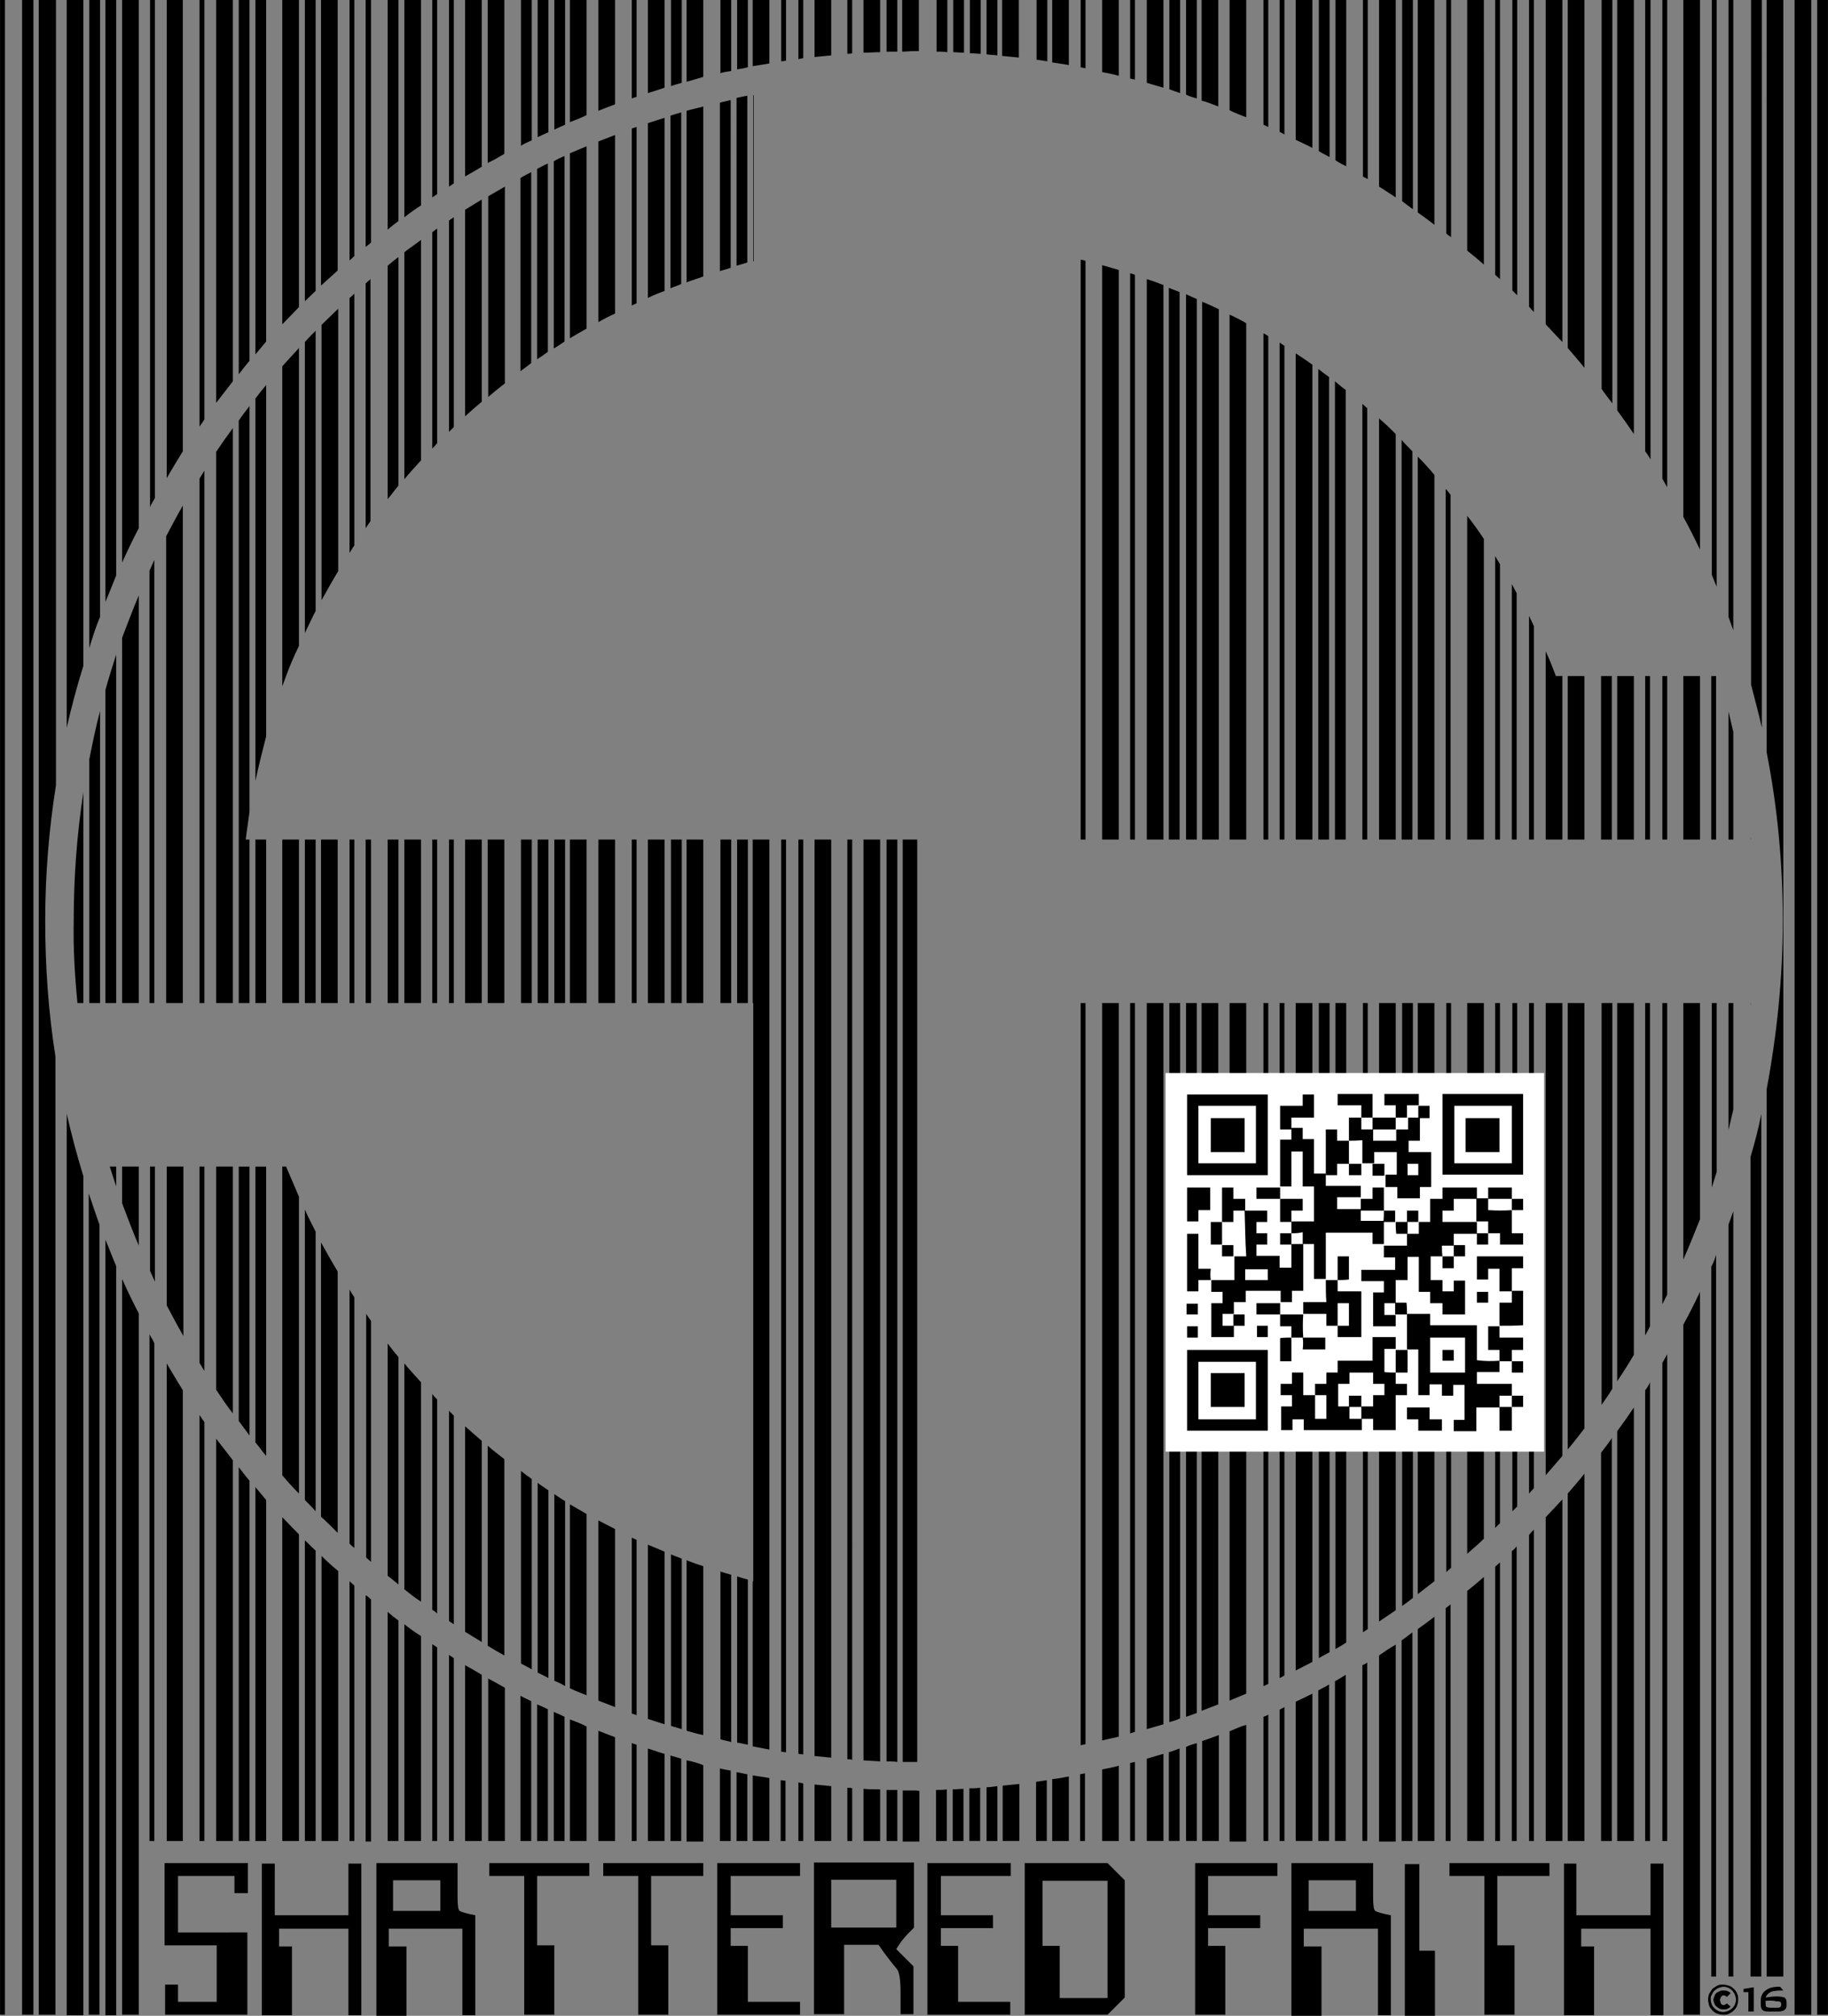 <svg xmlns="http://www.w3.org/2000/svg" viewBox="0 0 340 374.8" width="2268" height="2500"><rect x="0" y="0" width="340" height="374.8" fill="#808080" stroke="none"/><style>.st0{fill:#fff}.st0,.st1{fill-rule:evenodd;clip-rule:evenodd}</style><g id="Layer_1"><path d="M30.7 346.4h15.4v5.6h-2.5v-3.2H33.1v10.5H46v15.3H30.7V369h2.4v3.2h7.2v-10.5h-9.7v-15.3zM48.7 346.5h2.4v9.6h13.7v-9.6h2.4v28.2h-2.4v-16.1H51.9v3.3h2.4v12.8h-5.6v-28.2zM69.9 346.4h15.2v6.2c0 1.6.1 2.5.4 2.7.3.2 1.2.5 2.9.8v18.6H86v-16.1H72.3v3.3h3.3v12.9H70v-28.4zm3.2 8.9h8.8v-5.7h-8.8v5.7zM91 346.4h18.6v2.4h-9.7v12.9h3.2v12.9h-5.6v-25.8H91v-2.4zM112.2 346.4h18.6v2.4h-9.7v12.9h3.2v12.9h-5.6v-25.8h-6.5v-2.4zM133.4 346.4h15.4v2.4h-12.9v7.3h9.7v2.4h-9.7v3.3h3.2v10.4h9.7v2.4h-15.4v-28.2zM151.4 346.3H170v12.1c-.8.8-1.4 1.4-1.9 2-.5.6-.9 1.2-1.4 2l3.2 3.2v8.9h-2.4v-4c0-2.2-.2-3.7-.6-4.3-1-1.2-2.2-2.7-3.5-4.6H157v12.9h-5.6v-28.2zm3.2 12.1h12.1v-8.9h-12.1v8.9zM172.6 346.4H188v2.4h-13v7.3h9.7v2.4H175v3.3h3.2v10.4h9.7v2.4h-15.4v-28.2zM190.6 346.4H206l3.2 3.2v21.8l-3.2 3.2h-15.4v-28.2zm3.2 15.4h3.3v9.7h8.9v-21.8h-12.1v12.1zM222.2 346.4h15.4v2.4h-12.9v7.3h9.7v2.4h-9.7v3.3h3.2v12.8h-5.6v-28.2zM240.2 346.4h15.2v6.2c0 1.6.1 2.5.4 2.7.3.2 1.2.5 2.9.8v18.6h-2.4v-16.1h-13.8v3.3h3.3v12.9h-5.6v-28.4zm3.2 8.9h8.8v-5.7h-8.8v5.7zM261.3 346.6h2.7v16.1h2.9v12.1h-5.6v-28.2zM269.6 346.4h18.6v2.4h-9.7v12.9h3.2v12.9h-5.6v-25.8h-6.5v-2.4zM290.8 346.5h2.4v9.6H307v-9.6h2.4v28.2H307v-16.1h-12.9v3.3h2.4v12.8h-5.6v-28.2zM213.3 15.4V0h3.1v16.3c-1.1-.3-2.1-.6-3.1-.9zm-34-5.6V0h-2v9.7c.6 0 1.3.1 2 .1zm10.2.9V0h-3.1v10.4c1.1.1 2.1.2 3.1.3zm-4-.4V0h-2v10.1c.6.1 1.3.1 2 .2zm-3.1-.3V0h-2v9.9c.6 0 1.3.1 2 .1zm25.7 4.1V0H205v13.4c1 .2 2.1.4 3.1.7zm3 .7V0h-.9v14.6c.3.1.6.1.9.2zm-12.3-2.7V0h-3.1v11.6c1.1.2 2.1.3 3.1.5zm3.1.6V0h-.9v12.5c.2.1.6.1.9.2zm-7.1-1.3V0h-2v11.1c.6.1 1.3.2 2 .3zM55.6 156.1h-3.1v30.4h3.1v-30.4zm84.6-138.4h-.1v30.9h.1V17.7zM58.7 156.1h-2v30.4h2v-30.4zm-11.2 30.4h2v-30.4h-2v30.4zM137 49.4c.7-.2 1.4-.4 2-.6v-31c-.7.1-1.4.3-2 .4v31.2zM14.4 186.5h1.1v-39.2c-1.2 7.8-1.8 15.8-1.8 24-.1 5.1.2 10.1.7 15.2zm48.4-30.4h-3.1v30.4h3.1v-30.4zM170 9.5h.9V0h-3.1v9.6c.8 0 1.5-.1 2.2-.1zM18.6 132.2c-.8 3-1.4 6-2 9v45.3h2v-54.3zM176.2 9.7V0h-2v9.6c.6 0 1.3 0 2 .1zm-154.6 112c-.7 2.2-1.4 4.4-2 6.6v58.2h2v-64.8zm248.3-77.6V0h-.9v43.4c.3.3.6.5.9.7zm9.1 7.8V0h-.9v51.1c.3.3.6.5.9.8zm-3-2.7V0h-3.1v46.6c1 .8 2.1 1.7 3.1 2.6zm-9.2-7.4V0h-3.1v39.5c1.1.8 2.1 1.5 3.1 2.3zm-4-2.9V0h-2v37.4c.6.5 1.3 1 2 1.5zm31.9 29.5V0h-3.1v64.7c1 1.2 2.1 2.4 3.1 3.7zm-35.1-31.7V0h-3.1v34.7c1 .6 2 1.3 3.1 2zm31 26.9V0h-3.1v60.3c1 1.1 2.1 2.2 3.1 3.3zm-5.3-5.6V0h-.9v57c.3.4.6.7.9 1zm-3.1-3.1V0h-.9v54l.9.9zm-59.6-36.6V0h-2v17.6c.6.3 1.3.5 2 .7zm31.8 15V0h-.9v32.8c.2.2.6.3.9.5zm-27.8-13.5V0h-3.1v18.7c1.1.3 2.1.7 3.1 1.1zm9.3 3.8V0h-.9v23.2c.3.1.6.3.9.4zm-16.4-6.3V0h-2v16.6c.6.2 1.3.5 2 .7zm12.3 4.5V0h-3.1v20.5c1 .5 2 .9 3.1 1.3zm7.1 3.2V0h-.9v24.5c.3.2.6.3.9.5zm11.5 5.9V0h-2v29.8c.6.4 1.3.8 2 1.1zm-3.1-1.7V0h-2v28.1c.6.4 1.3.7 2 1.1zm-3.2-1.7V0H241v26c1.1.5 2.1 1 3.1 1.5zM114.4 156.1h-3.1v30.4h3.1v-30.4zM99.9 66.8c.7-.5 1.4-.9 2-1.4v-35c-.7.3-1.4.7-2 1v35.4zM96.8 69c.7-.5 1.4-1 2-1.5V32c-.7.4-1.4.7-2 1.1V69zM83.5 80.3l.9-.9v-39l-.9.6v39.3zm3-2.9c1-.9 2-1.8 3.1-2.7V37.1c-1 .6-2.1 1.3-3.1 1.9v38.4zm4.3-3.6c1-.8 2-1.7 3.1-2.5V34.7c-1 .6-2.1 1.2-3.1 1.8v37.3zm12.2-9c.7-.4 1.4-.9 2-1.3V29c-.7.3-1.4.6-2 1v34.8zm3-1.9c1-.6 2-1.2 3.1-1.8V27.2c-1 .4-2.1.9-3.1 1.3v34.4zm14.5-7.5c1-.5 2-.9 3.1-1.3V21.9c-1 .3-2.1.7-3.1 1v32.5zm-3 1.4c.3-.1.6-.3.9-.4V23.6l-.9.3v32.9zm-6.2 3.1c1-.6 2-1.1 3.1-1.6V25.1c-1 .4-2.1.8-3.1 1.2v33.6zm-63.8 85.3c.6-2.8 1.3-5.6 2-8.3V71.6c-.7.8-1.4 1.7-2 2.5v71.1zm9.2-27.5c.7-1.4 1.3-2.8 2-4.1V61.5c-.7.7-1.4 1.4-2 2.1v54.1zm23.7-34.3c.3-.3.6-.6.9-1V42.5c-.3.2-.6.4-.9.7v40.2zm-20.6 28.2c1-1.8 2-3.6 3.1-5.4V57.4c-1 1-2.1 2-3.1 3v51.2zm64.9-58c.7-.3 1.4-.5 2-.8V20.9c-.7.2-1.4.4-2 .6v32.1zm-72.2 74c.2-.6.5-1.3.7-1.9.7-1.9 1.5-3.8 2.4-5.6V64.7c-1 1.1-2.1 2.3-3.1 3.4v59.5zM65 102.8c.3-.5.6-.9.9-1.4V54.6c-.3.3-.6.6-.9.8v47.4zm10.2-13.7c1-1.2 2-2.3 3.1-3.5v-41c-1 .8-2.1 1.5-3.1 2.3v42.2zm-3.1 3.7c.7-.8 1.3-1.7 2-2.5V47.8c-.7.5-1.4 1.1-2 1.6v43.4zM68 98.2c.3-.4.6-.9.9-1.3v-45c-.3.3-.6.5-.9.8v45.5zm30.9 57.9h-2v30.4h2v-30.4zm-9.3 0h-3.1v30.4h3.1v-30.4zm4.2 0h-3.1v30.4h3.1v-30.4zm-27.9 0H65v30.4h.9v-30.4zm36.1 0h-2v30.4h2v-30.4zm-17.6 0h-.9v30.4h.9v-30.4zm20.7 0h-2v30.4h2v-30.4zm-31 0h-2v30.4h2v-30.4zm7.2 0h-.9v30.4h.9v-30.4zm-12.3 0h-1v30.4h1v-30.4zm9.3 0h-3.1v30.4h3.1v-30.4zm30.8 0H106v30.4h3.1v-30.4zm18.6-103.6c1-.4 2.1-.7 3.1-1.1V19.8c-1 .3-2.1.5-3.1.8v31.9zm8.3 103.6h-2v30.4h2v-30.4zm3.1 0h-2v30.4h2v-30.4zm-5.2-105.7c.7-.2 1.4-.4 2-.6V18.6c-.7.2-1.4.3-2 .5v31.3zm-3.1 105.7h-3.1v30.4h3.1v-30.4zm-12.4 0h-.9v30.4h.9v-30.4zm8.4 0h-2v30.4h2v-30.4zM299.9 75V0h-2v72.3c.6.9 1.3 1.8 2 2.7zm-176.3 81.1h-3.1v30.4h3.1v-30.4zm112.3 100.4h-.9v57c.3-.1.6-.3.9-.4v-56.6zm24.8-100.4h2V83.9c-.7-.7-1.4-1.4-2-2.1v74.3zm-12.4 0h2V72.5c-.7-.5-1.4-1.1-2-1.6v85.2zm20.6 0h.9V92c-.3-.4-.6-.8-.9-1.1v65.2zm-12.4 0h3.1V80.7c-1-1-2-2-3.1-2.9v78.3zm-3.1 0h.9V75.9c-.3-.3-.6-.5-.9-.8v81zm10.3 0h3.1V88.3c-1-1.2-2-2.3-3.1-3.4v71.2zm3.1 30.4h-3.1v24.2h3.1v-24.2zm-4 0h-2v24.2h2v-24.2zm7.1 0h-.9v24.2h.9v-24.2zm-59.7-30.4h.9v-105l-.9-.3v105.3zm49.4 30.4h-3.1v24.2h3.1v-24.2zm-39-30.4h2V55.6c-.7-.3-1.4-.6-2-.9v101.4zm3 0h3.1V57.5c-1-.5-2.1-1-3.1-1.4v100zm21.6 0h2v-86c-.7-.5-1.4-1-2-1.5v87.5zm-31.9 0h3.1V53c-1-.4-2.1-.8-3.1-1.1v104.2zm4.1 0h2V54.3c-.7-.3-1.4-.5-2-.8v102.6zm11.3 0h3.1v-96c-1-.6-2-1.1-3.1-1.6v97.6zm12.3 0h3.1V67.8c-1-.7-2-1.4-3.1-2.1v90.4zm-3 0h.9V64.3l-.9-.6v92.4zm-3 0h.9V62.5c-.3-.2-.6-.4-.9-.5v94.1zm41 30.4h-3.1v24.2h3.1v-24.2zm30-30.4h.9v-30.4h-.9v30.4zm-5.2 0h3.1v-30.4h-3.1v30.4zm-9.2 0h3.1v-30.4h-3.1v30.4zm17.6 0h.9v-30.4h-.9v30.4zm-11.4 0h2v-30.4h-2v30.4zm29.9-20.8V0h-2v127.3c.7 2.7 1.4 5.3 2 8zm-14.6 20.8h3.1v-30.4h-3.1v30.4zm-25.6-35v35h3.1v-30.4h-1.2c-.6-1.6-1.2-3.1-1.9-4.6zm34.9 15c-.3-1.3-.6-2.5-.9-3.8v23.8h.9v-20zm-18.5-55.4V0h-3.1v76.3c1.1 1.5 2.1 2.9 3.1 4.4zm-68 105.8h-.9v24.2h.9v-24.2zm8.2 0H241v24.2h3.1v-24.2zm3.2 0h-2v24.2h2v-24.2zm3.1 0h-2v24.2h2v-24.2zm-11.5 0h-.9v24.2h.9v-24.2zm45.5-30.4h.9v-39.7c-.3-.6-.6-1.3-.9-1.9v41.6zm-30 30.4h-.9v24.2h.9v-24.2zm26.8-30.4h.9v-45.8c-.3-.6-.6-1.1-.9-1.7v47.5zm-3.1 0h.9v-51.2l-.9-1.5v52.7zm-5.2 0h3.1v-55.9c-1-1.5-2-2.9-3.1-4.3v60.2zm45.4 0h.9v-30.4h-.9v30.4zm-2.1 30.4h-3.1v47.7c1.1-2.5 2.1-5 3.1-7.5v-40.2zm-12.3 0h-3.1v70.3c1.1-1.6 2.1-3.2 3.1-4.9v-65.4zm-9.2 0h-3.1v83c1.1-1.3 2.1-2.6 3.1-3.9v-79.1zm12.3 0h-1v61.8c.3-.5.6-1.1.9-1.7v-60.1zm3.1 0h-.9v56l.9-1.8v-54.2zm-10.2 0h-2v74.7c.7-1 1.4-2 2-3v-71.7zm-9.3 0h-3.1v87.8c1-1.2 2.1-2.4 3.1-3.6v-84.2zm-8.4 93.6v-93.6h-.9V281l.9-.9zm-3.2-93.6h-.9v97.6l.9-.9v-96.7zm-3 70h-3.1v32.4c1-.9 2.1-1.8 3.1-2.8v-29.6zm9.3-70h-.9v91.2c.3-.3.6-.7.9-1v-90.2zm34 0h-.9v34.3c.3-1 .6-1.9.9-2.9v-31.4zm-3.1-84.3V0h-3.1v96.1c1.1 2 2.1 4 3.1 6.1zm-6.1-11.6V0h-.9v89c.3.5.6 1.1.9 1.6zm-3.1-5.2V0h-1v83.9c.4.5.7 1 1 1.5zm-102 70.7h3.1V50.2c-1-.3-2.1-.6-3.1-.9v106.8zm120.6 30.4v.3c0-.1.1-.2 0-.3zm-3.2 0h-.9v23.6c.3-1.3.6-2.5.9-3.8v-19.8zm3.2-30.8v.4c.1-.1 0-.3 0-.4zm-3.2-38.5V0h-.9v114.7c.3.8.6 1.7.9 2.5zm-3.1-8.1V0h-.9v106.9c.3.7.6 1.5.9 2.2zm-102.9 77.4h-3.1v135c1-.3 2.1-.6 3.1-.9V186.5zm3.1 0h-2v133.7c.7-.2 1.4-.4 2-.7v-133zm3.1 0h-2v132.7c.7-.2 1.4-.5 2-.7v-132zm4 0h-3.1v131.6c1-.4 2.1-.8 3.1-1.2V186.5zM201 156.1h.9V48.5c-.3-.1-.6-.2-.9-.2v107.8zm10.1 30.4h-.9v135.8l.9-.3V186.5zm-10.1 138c.3-.1.6-.1.9-.2V186.5h-.9v138zm30.8-138h-3.1v129.7c1-.4 2.1-.9 3.1-1.3V186.5zm-23.7 0H205v137.1c1-.2 2.1-.5 3.1-.7V186.5zm36 70H241v54.1c1-.5 2.1-1.1 3.1-1.6v-52.5zm15.5 0h-3.1v45c1-.7 2.1-1.4 3.1-2.1v-42.9zm-5.2 0h-.9v47l.9-.6v-46.4zm-210-70h2v-30.4h-.7c.2-1.8.5-3.5.7-5.2V75.5c-.7.9-1.4 1.8-2 2.7v108.3zm222.4 70h-3.1v39.9c1-.8 2.1-1.6 3.1-2.4v-37.5zm-4 0h-2v42.1c.7-.5 1.4-1 2-1.5v-40.6zm-23.9 0h-.9V312c.3-.1.6-.3.9-.5v-55zm31 0h-.9v35.8c.3-.3.6-.5.9-.8v-35zm-22.6 0h-2v51.8c.7-.4 1.4-.8 2-1.1v-50.7zm3.1 0h-2v50.1c.7-.4 1.4-.8 2-1.2v-48.9zM68 296.6v45.8h1v-45c-.3-.3-.6-.6-1-.8zm49.5 27.5v18.2h.9v-17.9l-.9-.3zm-6.2-2.3v20.5h3.1V323c-1.1-.4-2.1-.8-3.1-1.2zm9.2 3.3v17.2h3.1v-16.2c-1.1-.3-2.1-.7-3.1-1zm4.2 1.3v15.9h2V327c-.6-.2-1.3-.4-2-.6zm3 .9v15.1h3.1v-14.2c-1-.4-2-.7-3.1-.9zm6.2 1.5v13.5h2v-13.1c-.6-.1-1.3-.2-2-.4zm-37.1-13.5v27h2v-26c-.6-.3-1.3-.6-2-1zm3.1 1.6v25.4h2v-24.5c-.6-.3-1.3-.6-2-.9zm3.1 1.4v24h2v-23.1c-.6-.3-1.3-.6-2-.9zm3 1.4v22.6h3.1V321c-1-.5-2-.9-3.1-1.3zm34 10.4v12.2h3.1v-11.7c-1-.2-2-.3-3.1-.5zm24.9 2.7v9.5h2v-9.5h-2zm-7.3-.4v9.9h.9v-9.8c-.3-.1-.6-.1-.9-.1zm3 .2v9.7h3.1v-9.6c-1 0-2.1 0-3.1-.1zm9.4.3h-2.1v9.5h3.1V333c-.4-.1-.7-.1-1-.1zm-18.5-1.1v10.5h3.1v-10.2c-1.1-.1-2.1-.2-3.1-.3zm-14.5-2.3v12.8h2v-12.4c-.6-.1-1.3-.3-2-.4zm-46.2-17.4v30.2h3.1v-28.5c-1.1-.6-2.1-1.2-3.1-1.7zm54.4 18.9v11.3h.9v-11.2c-.2 0-.5-.1-.9-.1zm3.3.4v10.9h.9v-10.7c-.3-.1-.6-.1-.9-.2zM27.8 248.1v94.2h.9v-92.5c-.2-.6-.6-1.1-.9-1.7zm-5.1-10.3v136.8h3.1V244.2c-1.1-2.1-2.1-4.2-3.1-6.4zm21.7 35v69.5h2v-67c-.7-.8-1.3-1.6-2-2.5zm42.1 36.8v32.7h3.1v-30.9c-1-.6-2-1.2-3.1-1.8zm-49.4-46.5v79.2h.9v-77.9c-.3-.4-.6-.9-.9-1.3zm3.1 4.4v74.8h3.1v-70.8c-1-1.3-2-2.6-3.1-4zm133.9 65.3v9.5h2v-9.6c-.6.1-1.3.1-2 .1zM8.4 171.2c0-8.6.7-17 2-25.2V0H7.2v374.6h3.1V196.4c-1.3-8.2-1.9-16.6-1.9-25.2zm11.2 59.3v144.2h2V235.4c-.7-1.6-1.3-3.3-2-4.9zm-7.2-23.4v167.6h3.1v-156c-1.2-3.9-2.2-7.7-3.1-11.6zm4.1 14.8v152.7h2V227.7c-.7-1.9-1.3-3.8-2-5.8zM31 253.5v88.8h3v-83.8c-1-1.6-2-3.3-3-5zM75.2 302v40.3h3.1v-38.1c-1.1-.7-2.1-1.4-3.1-2.2zm5.2 3.7v36.6h.9v-36l-.9-.6zm3.1 2v34.6h.9v-34l-.9-.6zm-11.4-8v42.6h2v-41c-.7-.5-1.3-1-2-1.6zm-24.6-23.2v65.8h2v-63.4c-.7-.8-1.3-1.6-2-2.4zM65 294v48.3h.9v-47.5c-.3-.3-.6-.5-.9-.8zm-8.3-7.6v55.9h2v-54c-.7-.6-1.3-1.3-2-1.9zm-4.2-4.3v60.2h3.1v-57c-1-1-2-2.1-3.1-3.2zm7.3 7.2v53h3.1v-50.2c-1.1-.9-2.1-1.8-3.1-2.8zm168.9 32.6v20.5h3.1v-21.7c-1.1.3-2.1.8-3.1 1.2zm58.8-39.8v60.2h3.1v-63.5c-1 1.1-2.1 2.2-3.1 3.3zm-6.3 6.3v53.9h.9v-54.8c-.2.3-.5.6-.9.9zm3.2-3v56.9h.9v-57.9c-.3.3-.6.6-.9 1zm13.4-15.3v72.2h2v-74.9c-.6.9-1.3 1.8-2 2.7zm-6.2 7.6v64.6h3.1V274c-1 1.3-2.1 2.5-3.1 3.7zm-27.9 25.2v39.4h3.1v-41.7c-1 .8-2 1.5-3.1 2.3zm37.1-36.8v76.2h3.1v-80.6c-1 1.5-2 2.9-3.1 4.4zM268.9 299v43.3h.9v-44c-.2.2-.5.4-.9.7zm4-3.2v46.5h3.1v-49.1c-1 .9-2.1 1.8-3.1 2.6zm-12.2 9.2v37.3h2v-38.8c-.6.5-1.3 1-2 1.5zm17.4-13.7v51h.9v-51.8c-.3.3-.6.5-.9.8zm47.5-76.2v152.4h2V207.1c-.5 2.7-1.2 5.3-2 8zm8.2 159.5h3.1V0h-3.1v374.6zm-5.2-234.7c2 10.1 3 20.6 3 31.3s-1.1 21.2-3 31.3v165h3.1V0h-3.1v139.9zM338 0v374.6h2V0h-2zm-24.9 246.3v128.3h3.1V240.2c-1 2.1-2 4.1-3.1 6.1zm-3.9 7.1v88.9h.9v-90.5c-.3.5-.6 1.1-.9 1.6zm-3.2 5.1v83.8h.9V257c-.2.5-.5 1-.9 1.5zm15.5-30.8v139.8h.9V225.2c-.3.8-.6 1.7-.9 2.5zm-144.3 105v9.6h2v-9.7c-.6 0-1.3.1-2 .1zm141.1-97.2v132h.9V233.3c-.2.7-.5 1.5-.9 2.2zm-122.6 95.3v11.5h3.1v-12c-1 .2-2 .4-3.1.5zm5.2-.9v12.4h.9v-12.6c-.2.1-.6.1-.9.2zm4.1-.9v13.3h3.1v-14c-1 .3-2.1.5-3.1.7zm8.3-2v15.3h3.1v-16.2c-1.1.3-2.1.6-3.1.9zm-3.1.8v14.5h.9v-14.7c-.3.1-.6.1-.9.2zm7.2-2v16.5h2v-17.2c-.6.2-1.3.5-2 .7zm-33.9 6.5v10h2v-10.2c-.7.1-1.4.2-2 .2zm-3.2.2v9.8h2v-9.9c-.6.1-1.3.1-2 .1zm12.4-1.2v11h2V331c-.6.1-1.3.2-2 .3zm-6.2.7v10.3h3.1v-10.6c-1.1.1-2.1.2-3.1.3zm61.8-19.4v29.7h2v-30.9c-.6.4-1.3.8-2 1.2zm8.2-4.8v34.6h3.1v-36.6c-1.1.6-2.1 1.3-3.1 2zm-15.5 8.6v25.9h3.1v-27.4c-1 .5-2 1-3.1 1.5zm-20.4 8.4v17.5h2v-18.2c-.7.2-1.4.4-2 .7zm32.8-15.2v32.7h.9v-33.2c-.2.2-.6.4-.9.5zm-8.2 4.7v28h2v-29.1c-.6.4-1.3.7-2 1.1zm-7.2 3.6v24.4h.9v-24.9c-.3.2-.6.3-.9.5zM4.1 374.6h2.1V0H4.1v374.6zm219.5-50.9v18.6h3.1v-19.7c-1.1.4-2.1.8-3.1 1.1zm11.4-4.5v23.1h.9v-23.5c-.3.2-.6.3-.9.4zM25.8 98.2V0h-3.1v104.6c1-2.2 2-4.3 3.1-6.4zm88.6 186.1c-1-.5-2.1-1.1-3.1-1.6v33.5c1 .4 2.1.8 3.1 1.2v-33.1zm-9.3-5.2c-.7-.4-1.4-.9-2-1.3v34.7c.7.3 1.4.6 2 1v-34.4zm4 2.4c-1-.6-2.1-1.2-3.1-1.8v34.2c1 .5 2.1.9 3.1 1.3v-33.7zm9.3 4.8c-.3-.1-.6-.3-.9-.4v32.7l.9.3v-32.6zm5.2 2.2c-1-.4-2.1-.9-3.1-1.3v32.4c1 .3 2.1.7 3.1 1v-32.1zm-29.8-17.2c-1-.8-2.1-1.6-3.1-2.5V306c1 .6 2 1.2 3.1 1.8v-36.5zm33 18.5c-.7-.3-1.4-.5-2-.8v31.9c.7.2 1.4.4 2 .6v-31.7zm-42.4-26.6l-.9-.9v39.1l.9.6v-38.8zm5.2 4.7c-1-.9-2.1-1.8-3.1-2.7v38.2c1 .6 2.1 1.3 3.1 1.9v-37.4zm9.3 7.1c-.7-.5-1.4-1-2-1.5v35.8c.7.4 1.4.7 2 1.1V275zm3.1 2.1c-.7-.5-1.4-.9-2-1.4V311c.7.3 1.4.7 2 1v-34.9zm56.5-121h-.9v171c.3 0 .6 0 .9.1V156.1zm-3.9 0h-3.1v170.4c1 .1 2.1.2 3.1.3V156.1zm9.1 0h-3.1v171.2c1 .1 2.1.1 3.1.2V156.1zm-14.3 0h-.9v170c.3 0 .6.1.9.1V156.1zM136 292.8c-.7-.2-1.4-.4-2-.6v31.2c.7.2 1.4.3 2 .5v-31.1zm-5.2-1.6c-1-.3-2.1-.7-3.1-1.1v31.7c1 .3 2.1.6 3.1.8v-31.4zm8.3 2.5c-.7-.2-1.4-.4-2-.6V324c.7.1 1.4.3 2 .4v-30.7zm4-137.6H140v30.4h.1V294h-.1v30.7c1 .2 2.1.4 3.1.6V156.1zm3.1 0h-.9v169.6c.3 0 .6.1.9.1V156.1zM27.8 186.5h.9v-82.4c-.3.7-.6 1.3-.9 2v80.4zm15.5 30.4h-3.1v41.5c1 1.5 2 3 3.1 4.4v-45.9zm-17.5 0h-3.1v6.8c1 2.7 2 5.3 3.1 7.9v-14.7zm3 0h-.9v19.4c.3.7.6 1.3.9 2v-21.4zm5.2 0h-3v25.8c1 1.9 2 3.8 3.1 5.7v-31.5zm4 0h-.9v36.5l.9 1.5v-38zm-16.4 0h-1.2c.4 1.2.8 2.5 1.2 3.7v-3.7zm1.1-30.4h3.1v-75.8c-1.1 2.6-2.1 5.3-3.1 7.9v67.9zm8.3 0h3V94c-1.1 1.9-2.1 3.8-3.1 5.7v86.8zm6.1 0h.9v-99l-.9 1.5v97.5zm129.8-30.4h-2v171.4c.7 0 1.4 0 2 .1V156.1zM55.6 222.5c-.8-1.9-1.6-3.7-2.4-5.6h-.7v57.4c1 1.2 2 2.3 3.1 3.4v-55.2zM69 245.6c-.3-.4-.6-.9-.9-1.3v45.3c.3.3.6.5.9.8v-44.8zm-3.1-4.4c-.3-.5-.6-.9-.9-1.4V287c.3.3.6.6.9.8v-46.6zm8.2 11.1c-.7-.8-1.4-1.7-2-2.5V293c.7.5 1.4 1.1 2 1.6v-42.3zm4.2 4.7c-1-1.1-2.1-2.3-3.1-3.5v42c1 .8 2 1.6 3.1 2.3V257zm-15.5 28v-48.6c-1.1-1.8-2.1-3.6-3.1-5.4v51c1.1 1 2.1 2 3.1 3zm-13.3-68.1h-2v51.3c.7.8 1.3 1.7 2 2.5v-53.8zm31.8 43.3c-.3-.3-.6-.6-.9-1v40.1c.3.2.6.4.9.7v-39.8zm-34.9-43.3h-2v47.3c.7.9 1.3 1.8 2 2.7v-50zM58.7 229c-.7-1.4-1.4-2.7-2-4.1v54c.7.7 1.4 1.4 2 2.1v-52zM166.9 9.6V0h-2v9.6h2zm-101 38V0H65v48.4c.3-.2.6-.5.9-.8zm-3.1 2.7V0h-3.1v53.1c1.1-1 2.1-1.9 3.1-2.8zm6.2-5.2V0h-1v45.9c.4-.3.7-.5 1-.8zM89.6 31V0h-3.1v32.8c1.1-.6 2.1-1.2 3.1-1.8zm-34 26.1V0h-3.1v60.3c1.1-1.1 2.1-2.2 3.1-3.2zm-6.1 6.4V0h-2v65.9c.7-.8 1.3-1.6 2-2.4zm31.8-27.4V0h-.9v36.7l.9-.6zm3.1-2V0h-.9v34.7l.9-.6zm-10.3 7V0h-2v42.7c.7-.6 1.3-1.1 2-1.6zm4.2-2.9V0h-3.1v40.4c1-.8 2-1.5 3.1-2.2zM58.7 54.1V0h-2v56c.7-.6 1.3-1.3 2-1.9zM21.6 107V0h-2v111.9c.7-1.6 1.3-3.2 2-4.9zm18.6 79.5h3.1V79.6c-1.1 1.5-2.1 2.9-3.1 4.4v102.5zm6.2-119.4V0h-2v69.6c.7-.9 1.3-1.7 2-2.5zm-30.9 56.7V0h-3.1v135.3c.9-3.9 1.9-7.7 3.1-11.5zm3.1-9.1V0h-2v120.5c.6-2 1.2-3.9 2-5.8zM38 78V0h-.9v79.3c.3-.4.6-.8.9-1.3zm5.3-7.1V0h-3.1v74.9c1.1-1.4 2.1-2.7 3.1-4zm-9.3 13V0h-3v88.9c1-1.7 2-3.4 3-5zm-5.2 8.7V0h-.9v94.3c.2-.6.6-1.1.9-1.7zm117.4-81.3V0h-.9v11.4c.3 0 .6-.1.9-.1zm24.4 316.3V156.1h-2.7v171.5h2.7zM143.1 11.8V0H140v12.3c1.1-.2 2.1-.3 3.1-.5zm-4 .7V0h-2v12.9c.6-.1 1.3-.2 2-.4zm10.3-1.7V0h-.9v11c.3-.1.6-.1.9-.2zM136 13.2V0h-2v13.6c.6-.2 1.3-.3 2-.4zM0 374.6h.9V0H0v374.6zM154.6 10.3V0h-3.1v10.6c1-.1 2-.2 3.1-.3zM93.8 28.6V0h-3.1v30.3c1.1-.5 2.1-1.1 3.1-1.7zm64.7-18.7V0h-.9v10c.3 0 .6 0 .9-.1zm5.2-.2V0h-3.1v9.8c1 0 2.1-.1 3.1-.1zm-54.6 11.7V0H106v22.7c1.1-.4 2.1-.8 3.1-1.3zm-4 1.8V0h-2v24.1c.6-.3 1.3-.6 2-.9zm-3.1 1.4V0h-2v25.5c.6-.3 1.3-.6 2-.9zm-3.1 1.5V0h-2v27.1c.6-.4 1.3-.7 2-1zm15.5-6.7V0h-3.1v20.6c1-.4 2-.8 3.1-1.2zm16.4-5.1V0h-3.1v15.2c1.1-.3 2.1-.6 3.1-.9zm-7.2 2V0h-3.1v17.3c1-.3 2-.6 3.1-1zm3.2-.9V0h-2v16c.6-.2 1.3-.4 2-.6zm-8.4 2.6V0h-.9v18.3l.9-.3z"/><path class="st0" d="M216.8 199.5h70.4v70.4h-70.4z"/><g><path class="st1" d="M268.3 233.6h-2.2v4.4h2.2v2.1h2.1v-2h2.1v6.3h-4.2v-2.1H266v-2.1h-2.1v-6.5h-2.1v4.3h-2.2v4.3h-2.1v2.2h2.1v2.1h-4.2v-6.3h2v-2.1h-4.2v-2.1h6.3v-2.3h-2.1v-2.2h4.3v-2.2h2.2v-2.2h2.1v-4.3h2.3v-2.1h6.4v2.1h-4.3v2.2h-2.1v2.1h6.4v2.2h-4.3v2.2h-2.2c0 .6 0 1.3.1 2zM259.6 255.2v2.1h2.1v2.1h-2.1v6.5h-4.2v-2.1h-2.2v-2.3h2.2v-2.1h2.1v-2.1h-2.1v-2.1H251v2.1h-2.1v4.2h2.1v2.3h2.3v2.1h-10.8v-2h-2.1v2h-2.1v-4.4h2v-2.1h-2.1v-2.1h2.1v-2.1h2.1v4.2h2.2v4.4h2.1v-4.4h-2.1v-2.1h2.1v-2.1h2.1V253h6.5v-4.4h4.3v2.2h-2.1v4.3c.7.1 1.4.1 2.1.1zM240.2 229.3v-2.2h4.2v-6.5h-2.1v-6.5h-2.1v6.5h-2.1v-8.7h2.1v-2.2h2.1v2.1h2.1v6.4h2.2v2.3h6.5v2.1h-4.4v2.2h4.4v2.2h4.3v4.3h-2.1v-2.1h-8.7v8.6h-2.2v-6.5h-2.1v-2.2c-.7.2-1.4.2-2.1.2z"/><path class="st1" d="M278.9 253v2.1h-4.2v2.2h6.5v2.2h-2.3v2.2h-4.3v4.4h-4.2V264h2v-6.5h-2.1v2h-2.1v-2.1h-2.3v2h-2.1v-8.5h-2.1v-6.6h4.3v2.1h8.7v6.5c1.4.2 2.8.2 4.2.1 0 .1 0 0 0 0zm-12.9-4.3v6.5h6.5v-6.5H266zM231.5 225.1h4.2v2.1h-2v2.1h2v2.1h-2v2.1h4.3v2.2h2.2v-4.4h2.2v8.7h-2.1v2.1h-2.1V240h-6.5v2.1h-2.2v2.2h-2.1v2.2h2.1v2.1h-4.2v-6.3h2.1v-2.1h-2.1V238h4.3v-4.4h2.2c-.2-2.9-.2-5.7-.3-8.5zm.1 12.9h4.2v-2h-4.2v2zM235.8 266h-15v-15h15v15zm-2.2-2.1v-10.7h-10.7v10.7h10.7zM268.3 218.4v-15h15v15h-15zm12.9-12.8h-10.7v10.7h10.7v-10.7zM235.8 203.5v15h-15v-15h15zm-2.2 12.8v-10.7h-10.7v10.7h10.7zM250.9 212.1v-4.3h2.3v2.2h2.2v2.1h4.3V210h2.2v-2.2h2.2v4.3H262v2.1h4.2v6.5h-2.1v2.1h-4.2v-2.1h-2.2v-2.3h2.1v-4.2h-4.2v2.1h-2.2V212c-1.1.1-1.8.1-2.5.1zm10.9 4.3v2.1h2v-2.1h-2zM246.6 238h2.2v2.1h4.4v8.5h-4.4v-2.1h2.1v-4.2h-2.1v4.2h-2.1v-2.2h-4.3v-2.2h4.3c-.1-1.3-.1-2.7-.1-4.1zM281.2 225v4.3h2.1v2.1H279v-2.1h-2.2v-2.2h-2.2v-4.3h2.2v2.2c1.5.1 3 .1 4.4 0zM281.2 240.1h-2.3v-4.2h-2.1v2h-2.1v-4.3h8.6v2.2h-2.1v4.3zM225.2 238h-2.3v2.1h-2.1v-10.7h2.1v6.5h2.3c-.1.7-.1 1.4 0 2.1zM246.6 218.5V210h2.1v2.1h2.2v4.3h-2.2v2.1h-2.1z"/><path class="st1" d="M281.2 253.1h-2.3V251h-2.1v-4.4h2.1v2.1h4.4v2.3h-2.1v2.1zM240.2 210h-2.1v-4.4h4.2v-2.1h2.1v4.3h-4.2v2.2zM225.1 225h-2.2v2.1h-2.1v-6.3h4.3v4.2zM278.9 246.5v-4.3h2.3V240h2.1v6.4c-1.5.1-2.9.1-4.4.1zM268.2 263.9v2.1h-4.4v-2.1h-2.1v-2.2h4.2v2.2h2.3zM253.2 207.8v-2.3h-4.4v-2.1h6.5v4.4h-2.1zM259.6 207.8v-2.3h-2.1v-2.1h6.4v2.1h-2.2v2.3h-2.1zM227.3 227.2v-6.4h2.1v2.1h2.2v2.2h-2.2v2.1h-2.1zM240.2 227.2h-2.1v-4.3h4.2v2.2h-2.1v2.1zM242.4 248.7h-2.2v-2.1h-2.1v-2.2h4.3c-.1 1.4-.1 2.8 0 4.3zM257.4 220.8v4.3h-4.3v-2.2h2.2v-2.1h2.1zM281.2 261.6v4.4h-2.3v-4.4h2.3z"/><path class="st1" d="M242.3 248.7h4.2v2.2h-4.2c.1-.8.1-1.5 0-2.2zM240.2 248.7v4.4h-2.1v-4.3c.7-.1 1.4-.1 2.1-.1zM238.1 222.9h-4.4v-2.1h4.4v2.1zM276.8 222.9v-2.1h4.4v2.1h-4.4zM238.1 244.4h-4.4v-2.1h4.4v2.1zM248.8 238v-4.4h2.1v4.3c-.8.1-1.5.1-2.1.1zM259.6 251h2.2v4.2h-2.2V251zM255.3 207.8h4.3v2.2h-4.3v-2.2zM227.3 231.4h-2.1v-4.2h2.1v4.2zM270.4 233.6v2.2h-2.1v-2.2h2.1zM263.8 205.6h2.1v2.3h-2.1v-2.3zM281.2 253.1h2.1v2.1h-2.1v-2.1zM281.2 259.5h2.1v2.1h-2.1v-2.1zM259.6 227.2h2.2v2.2h-2.1c-.1-.9-.1-1.5-.1-2.2zM240.2 231.4h-2.1v-2.1h2.1v2.1zM276.8 229.3v2.1h-2.1v-2.1h2.1zM229.4 233.6h-2.1v-2.1h2.1v2.1zM261.7 227.2v-2.1h2.1v2.1h-2.1zM257.4 225.1h2.1v2.1h-2.2c.1-.7.1-1.4.1-2.1zM270.4 231.5h2.1v2.1h-2.1v-2.1zM281.2 222.9h2.1v2.1h-2.1v-2.1zM274.7 242.2v-2h2.1v2h-2.1zM222.8 244.4h-2.1v-2h2.1v2zM261.7 244.4h-2.2v-2.2h2.1c.1.8.1 1.5.1 2.2zM229.4 244.4h2.1v2.1h-2.1v-2.1zM220.8 246.6h2v2.1h-2v-2.1zM235.8 248.6h-2v-2.1h2v2.1zM253.2 261.6h-2.3v-2.1h2.3v2.1zM250.9 216.4h2.3v2.1h-2.3v-2.1zM255.3 216.4h2.2v2.2h-2.2v-2.2zM268.3 253v-2h2.1v2h-2.1zM231.5 261.6h-6.3v-6.3h6.3v6.3zM278.9 214.2h-6.3v-6.3h6.3v6.3zM225.2 214.2v-6.3h6.3v6.3h-6.3z"/></g></g><g id="batskull_t_otln_xA0_Image_copy"><path d="M317.7 371.8c0-.4.1-.8.2-1.1l.6-.9c.2-.2.6-.4.9-.6.3-.2.7-.2 1.1-.2.4 0 .7.1 1.1.2.3.1.6.3.9.6.3.3.5.5.6.9.2.3.2.7.2 1.1 0 .4-.1.8-.2 1.1-.1.3-.3.6-.6.9-.3.3-.5.4-.9.6-.3.2-.7.2-1.1.2-.4 0-.8-.1-1.1-.2-.3-.1-.6-.3-.9-.6-.2-.3-.5-.5-.6-.9-.1-.4-.2-.8-.2-1.1zm.5 0c0 .3.1.6.2.9.1.3.3.5.5.7.2.2.5.4.7.5.3.1.6.2.9.2.3 0 .6-.1.9-.2.3-.1.5-.3.8-.5.2-.2.4-.5.5-.7.1-.3.2-.6.2-.9 0-.3-.1-.6-.2-.9-.1-.3-.3-.5-.5-.8-.2-.2-.5-.4-.7-.5-.3-.1-.6-.2-.9-.2-.3 0-.6.1-.9.2-.3.1-.5.3-.8.5-.2.2-.4.5-.5.8-.2.2-.2.5-.2.9zm3.7-1.2c-.2-.2-.3-.3-.6-.4-.2-.1-.5-.1-.7-.1-.2 0-.5 0-.7.1l-.6.3c-.2.2-.3.3-.4.6-.1.2-.2.5-.2.7 0 .3.1.5.2.8.1.2.2.4.4.5.2.2.4.3.6.4.2.1.5.1.7.1.3 0 .5 0 .7-.1.2-.1.4-.2.6-.4l-.7-.6c-.1.1-.2.1-.3.2-.1.1-.2.1-.3.1-.1 0-.2 0-.3-.1-.1 0-.2-.1-.2-.2-.1-.1-.1-.2-.1-.3 0-.1-.1-.2-.1-.3 0-.1 0-.2.1-.3 0-.1.1-.2.1-.3l.2-.2c.1-.1.2-.1.3-.1.1 0 .2 0 .3.1.1 0 .2.1.3.2l.7-.7zM325.2 374v-3.6h-.9v-.6l1.9-.3v4.5h-1zM328.4 371.4c.7-.1 1.3-.2 2-.2s1.2.1 1.5.2c.3.2.4.5.4.9v.6c0 .7-.5 1.1-1.5 1.1h-1.9c-.6 0-.9-.1-1.1-.3s-.3-.5-.3-1.1v-.6c0-.8.3-1.5.9-1.9.6-.5 1.4-.7 2.4-.7h.3l.6.7h-.3c-.9 0-1.5.1-1.9.2-.6.3-.9.6-1.1 1.1zm0 .6v.3c0 .4 0 .7.1.8.1.1.4.2.8.2h1.2c.3 0 .5 0 .6-.1.1-.1.2-.2.2-.4v-.2c0-.2-.1-.4-.2-.4-.1-.1-.4-.1-.8-.1-.6-.2-1.2-.1-1.9-.1z"/></g></svg>